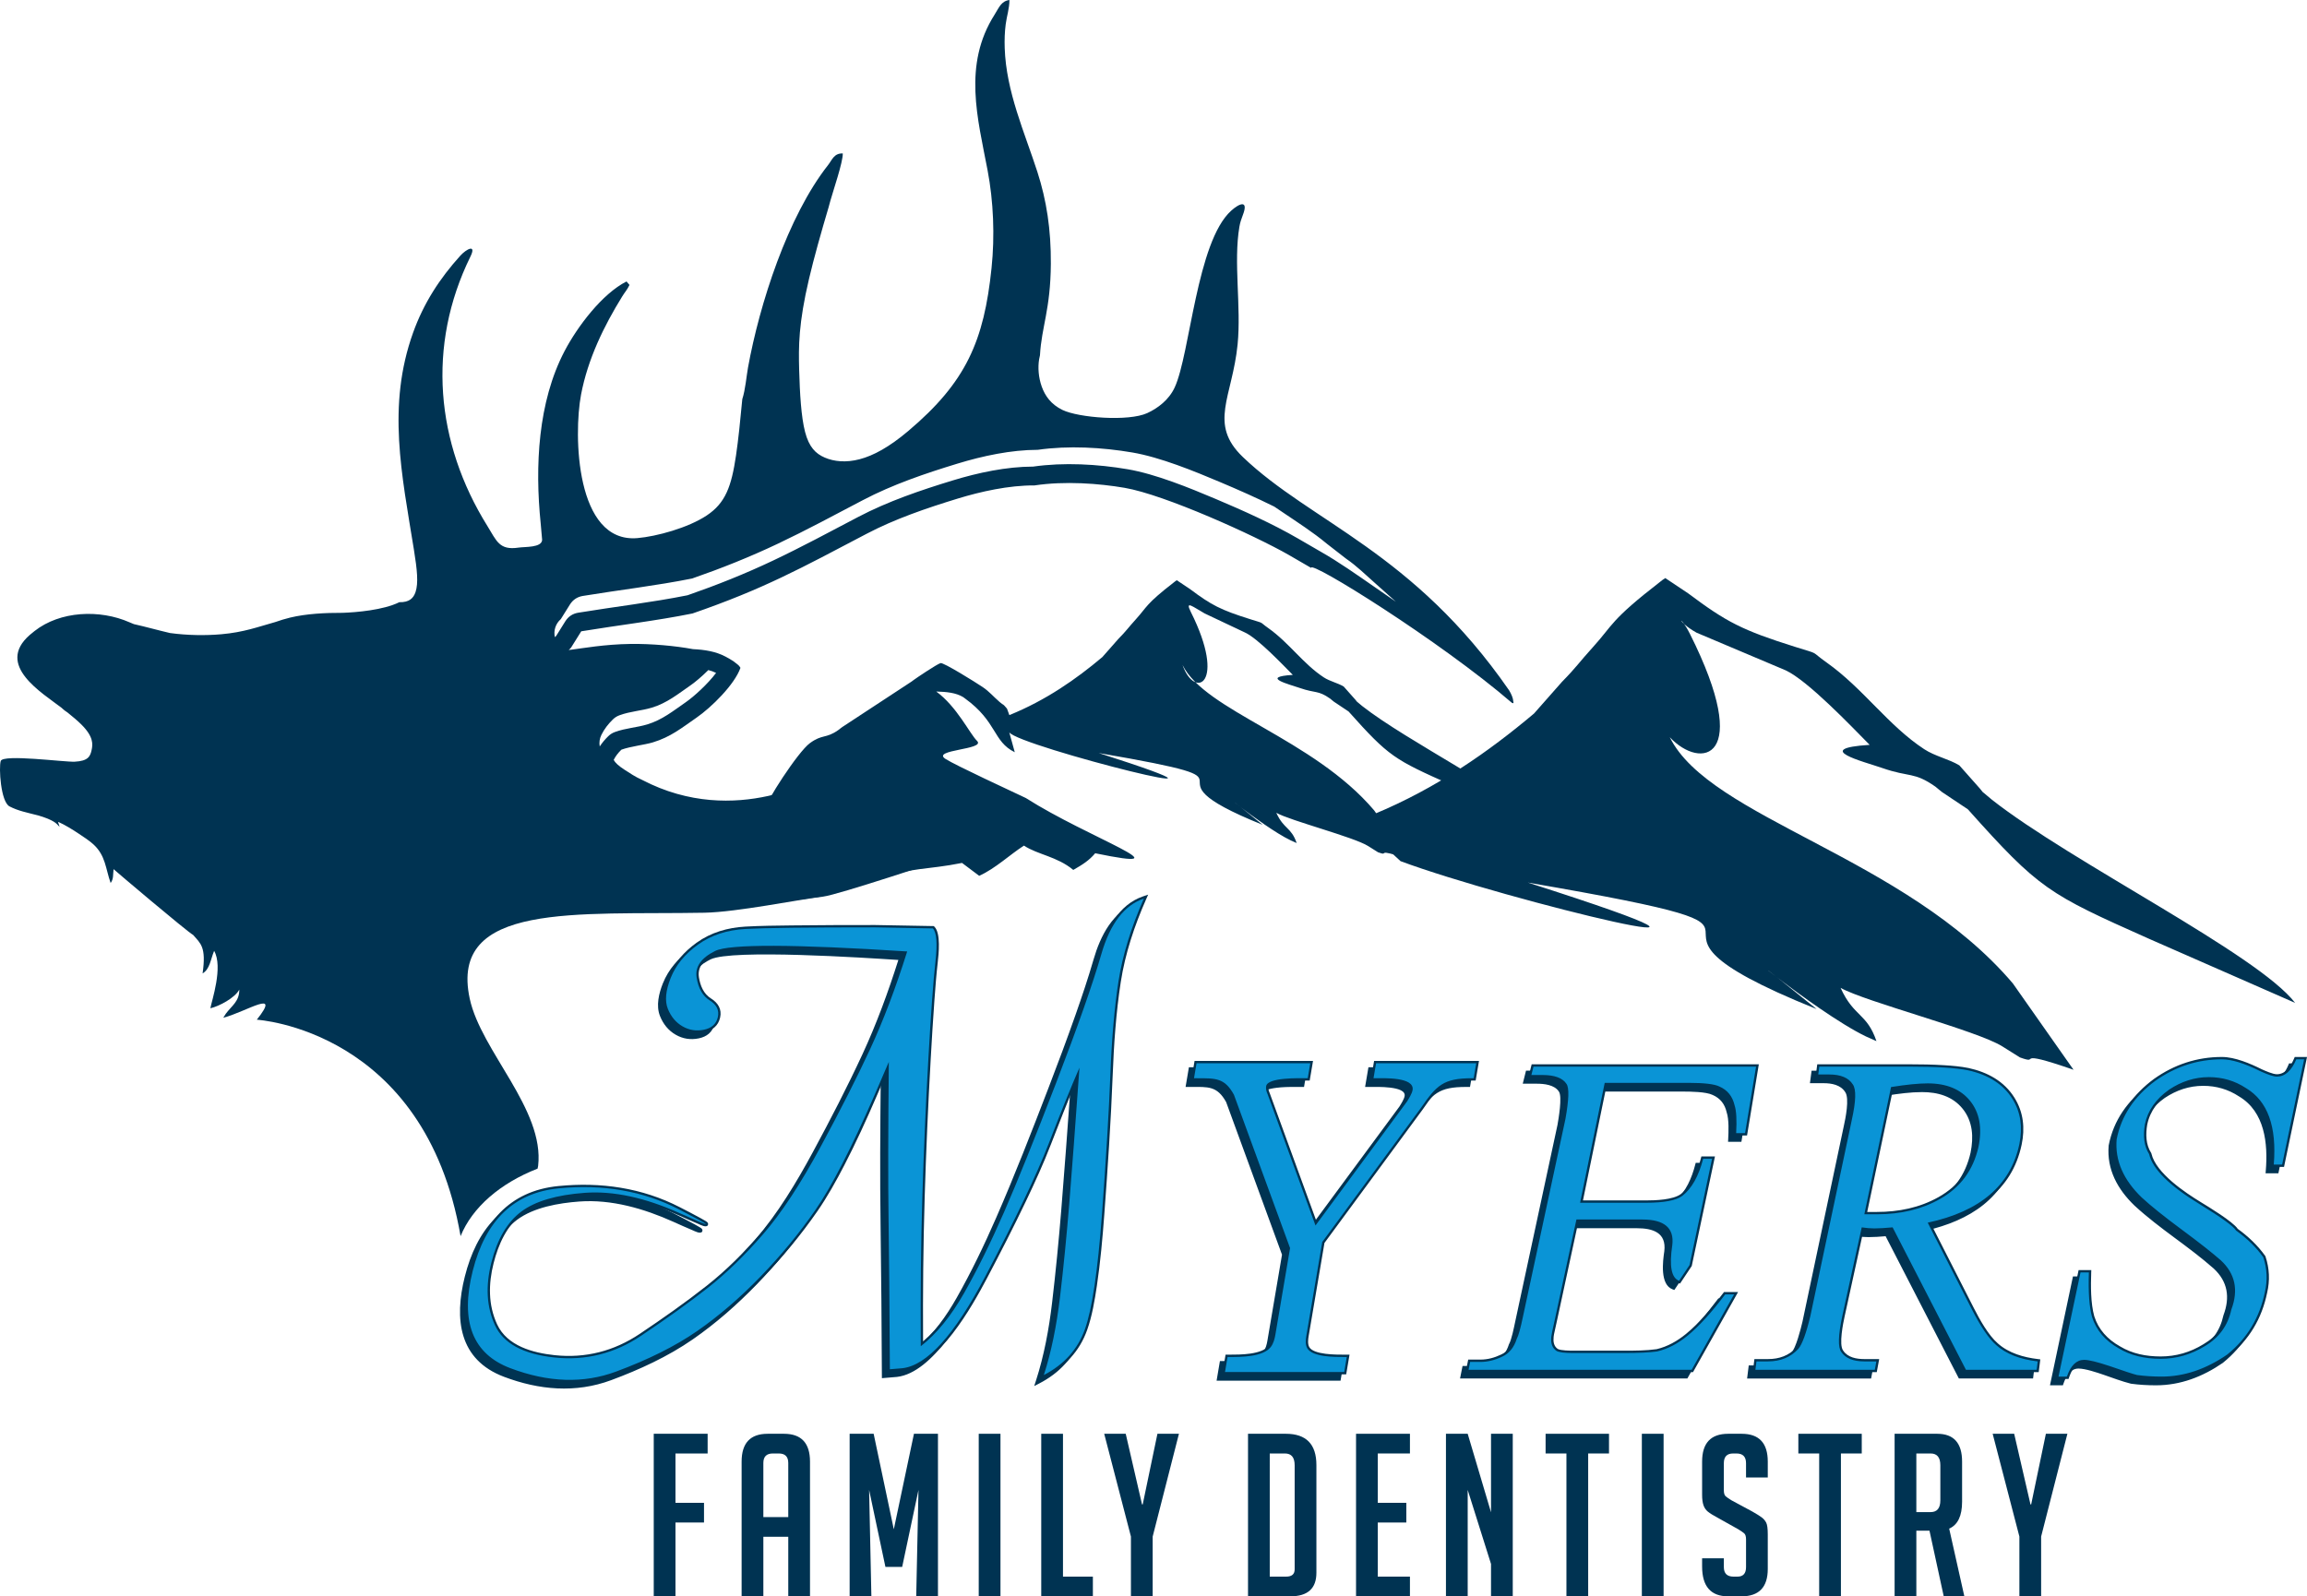 <?xml version="1.0" encoding="utf-8"?>
<!-- Generator: Adobe Illustrator 15.0.0, SVG Export Plug-In . SVG Version: 6.00 Build 0)  -->
<!DOCTYPE svg PUBLIC "-//W3C//DTD SVG 1.1//EN" "http://www.w3.org/Graphics/SVG/1.1/DTD/svg11.dtd">
<svg version="1.1" id="Layer_1" xmlns="http://www.w3.org/2000/svg" xmlns:xlink="http://www.w3.org/1999/xlink" x="0px" y="0px"
	 width="482.119px" height="333.694px" viewBox="0 0 482.119 333.694" enable-background="new 0 0 482.119 333.694"
	 xml:space="preserve">
<g>
	<g>
		<path fill="#003352" d="M147.125,314.149v4.117h-5.962v15.428h-4.543v-33.979h11.263v4.117h-6.72v10.316H147.125z"/>
		<path fill="#003352" d="M159.527,333.694h-4.543v-28.157c0-3.881,1.813-5.821,5.442-5.821h3.408c3.627,0,5.442,1.94,5.442,5.821
			v28.157h-4.543v-12.446h-5.206V333.694z M164.732,317.13V305.82c0-1.325-0.663-1.987-1.987-1.987h-1.23
			c-1.325,0-1.988,0.662-1.988,1.987v11.311H164.732z"/>
		<path fill="#003352" d="M186.788,319.686l4.211-19.971h5.017v33.979h-4.543l0.473-22.242l-3.407,16.09h-3.502l-3.408-16.09
			l0.474,22.242h-4.543v-33.979h5.017L186.788,319.686z"/>
		<path fill="#003352" d="M204.537,333.694v-33.979h4.543v33.979H204.537z"/>
		<path fill="#003352" d="M228.39,333.694H217.6v-33.979h4.543v29.861h6.247V333.694z"/>
		<path fill="#003352" d="M240.886,333.694h-4.543v-12.493l-5.584-21.485h4.496l3.407,14.765h0.142l3.077-14.765h4.495
			l-5.489,21.485V333.694z"/>
		<path fill="#003352" d="M260.812,333.694v-33.979h7.902c4.26,0,6.389,2.177,6.389,6.53v22.526c0,3.282-1.814,4.922-5.441,4.922
			H260.812z M265.354,329.577h3.407c1.198,0,1.798-0.504,1.798-1.515v-21.769c0-1.641-0.679-2.461-2.034-2.461h-3.171V329.577z"/>
		<path fill="#003352" d="M283.387,333.694v-33.979h11.263v4.117h-6.72v10.316h5.963v4.117h-5.963v11.311h6.72v4.117H283.387z"/>
		<path fill="#003352" d="M311.594,316.136v-16.421h4.543v33.979h-4.543v-6.768l-4.874-15.475v22.242h-4.543v-33.979h4.543
			L311.594,316.136z"/>
		<path fill="#003352" d="M331.898,303.833v29.861h-4.543v-29.861h-4.354v-4.117h13.25v4.117H331.898z"/>
		<path fill="#003352" d="M343.116,333.694v-33.979h4.543v33.979H343.116z"/>
		<path fill="#003352" d="M364.887,308.849v-2.981c0-1.356-0.662-2.035-1.987-2.035h-0.71c-1.294,0-1.94,0.679-1.94,2.035v5.631
			c0,0.632,0.126,1.058,0.379,1.278c0.252,0.221,0.662,0.505,1.23,0.852l4.307,2.319c0.946,0.536,1.616,0.954,2.011,1.254
			s0.702,0.662,0.923,1.088c0.221,0.427,0.331,1.239,0.331,2.438v7.24c0,3.818-1.83,5.727-5.489,5.727h-2.792
			c-3.629,0-5.442-2.082-5.442-6.247v-1.703h4.543v1.846c0,1.325,0.679,1.987,2.035,1.987h0.805c1.198,0,1.798-0.662,1.798-1.987
			v-5.773c0-0.631-0.126-1.057-0.378-1.278c-0.253-0.22-0.663-0.504-1.23-0.852l-4.307-2.413c-0.946-0.505-1.633-0.931-2.059-1.278
			c-0.426-0.347-0.733-0.796-0.923-1.349c-0.189-0.552-0.284-1.27-0.284-2.153v-6.956c0-3.881,1.813-5.821,5.442-5.821h2.84
			c3.627,0,5.441,1.94,5.441,5.821v3.313H364.887z"/>
		<path fill="#003352" d="M384.718,303.833v29.861h-4.543v-29.861h-4.354v-4.117h13.25v4.117H384.718z"/>
		<path fill="#003352" d="M395.937,299.715h8.896c3.471,0,5.206,1.94,5.206,5.821v8.376c0,2.966-0.899,4.843-2.698,5.632
			l3.171,14.149h-4.307l-2.981-13.724h-2.744v13.724h-4.543V299.715z M400.479,316.089h2.981c1.355,0,2.035-0.82,2.035-2.461v-7.335
			c0-1.641-0.68-2.461-2.035-2.461h-2.981V316.089z"/>
		<path fill="#003352" d="M426.557,333.694h-4.543v-12.493l-5.584-21.485h4.495l3.407,14.765h0.143l3.076-14.765h4.495
			l-5.489,21.485V333.694z"/>
	</g>
	<path fill-rule="evenodd" clip-rule="evenodd" fill="#003352" d="M53.671,213.153c5.259-6.632-2.159-1.669-7.007-0.403l0.526-0.841
		c1.3-1.739,2.825-2.565,2.821-5.046c-0.89,1.71-4.199,3.489-6.048,3.904c0.275-1.556,2.713-8.633,0.788-12.003
		c-0.75,1.815-0.897,3.827-2.411,4.72c0.801-5.57-0.432-6.252-1.965-8.034c-1.359-0.762-16.505-13.603-16.637-13.764
		c-0.153,1.082,0.044,2.032-0.618,2.893c-1.065-3.028-1.044-5.715-3.575-8.051c-0.897-0.828-2.033-1.547-3.089-2.257
		c-1.269-0.852-2.91-1.857-4.242-2.447c-0.226-0.019,0.479,1.301,0.115,0.896c-0.552-0.614-0.849-0.852-1.639-1.258
		c-0.905-0.466-2.087-0.805-2.619-0.982c-2.506-0.65-4.214-0.95-6.074-1.908c-1.86-0.959-2.267-8.156-1.844-9.495
		c0.467-1.482,13.33,0.253,15.458,0.147c2.821-0.141,3.245-1.128,3.526-2.398c0.282-1.27,0.424-2.822-2.116-5.36
		c-0.772-0.771-1.79-1.632-2.908-2.526c-0.403-0.26-0.783-0.538-1.114-0.854l-0.048-0.061c-4.113-3.187-13.978-8.951-6.741-15.287
		c0.264-0.232,0.698-0.581,0.999-0.817c5.346-4.218,13.64-4.58,19.869-1.83c0.294,0.13,0.598,0.254,0.904,0.375
		c2.445,0.547,5.02,1.274,7.536,1.86c3.657,0.5,7.44,0.543,10.719,0.257c4.728-0.414,7.67-1.537,11.311-2.556
		c0.981-0.346,1.996-0.664,3.065-0.921c3.372-0.812,7.296-1.015,11.041-1.002c2.759-0.104,8.438-0.552,11.8-2.221
		c2.065,0.045,2.951-0.821,3.388-2.133c0.618-1.854,0.344-4.603-0.344-8.861c-2.544-15.781-5.647-30.05-0.176-45.33
		c2.225-6.216,5.593-11.374,9.883-16.117c1.258-1.392,3.438-2.517,2.1,0.208c-9.129,18.604-7.27,38.924,3.554,56.31
		c1.919,3.083,2.462,5.13,6.525,4.509c1.314-0.202,4.846,0.048,4.912-1.623l-0.3-3.398c-1.229-12.026-0.569-25.417,4.97-36.027
		c2.7-5.171,7.891-12.021,12.964-14.586l0.623,0.726c-0.501,1.05-0.931,1.453-1.494,2.361c-3.839,6.199-7.232,13.15-8.637,20.601
		c-1.577,8.355-1.162,31.076,11.788,29.961c3.985-0.343,10.579-2.13,14.495-4.74c3.916-2.611,5.152-6.046,6.113-12.572
		c0.481-3.265,0.894-7.306,1.307-11.732c0.653-2.025,0.871-4.828,1.193-6.606c2.4-13.236,8.282-31.612,16.753-42.358
		c0.792-1.003,1.23-2.495,3.056-2.394c0.025,1.883-2.023,7.803-2.615,9.949c-0.112,0.405-0.22,0.806-0.326,1.206
		c-1.594,5.37-3.095,10.7-4.117,15.048c-2.198,9.342-2.198,14.15-2.061,19.028c0.137,4.877,0.412,9.823,1.236,12.983
		c0.825,3.16,2.199,4.534,4.122,5.358c1.924,0.824,4.396,1.099,7.281,0.343c2.886-0.755,6.183-2.542,10.167-5.908
		c12.134-10.251,15.82-18.86,17.398-34.045c0.705-6.775,0.406-13.95-0.823-20.43c-2.057-10.846-5.222-22.062,1.479-32.585
		c0.886-1.39,1.344-2.808,3.084-3.027c-0.003,1.787-0.549,3.317-0.78,5.074c-0.211,1.599-0.265,3.262-0.208,4.971
		c0.302,9.131,4.173,17.662,6.834,25.904c1.917,5.938,2.853,12.073,2.808,19.167c-0.061,9.6-1.95,13.2-2.274,19.16
		c-0.078,0.287-0.134,0.556-0.178,0.835c-0.275,1.717-0.138,3.778,0.549,5.702c0.687,1.923,1.924,3.709,4.328,4.877
		c3.379,1.642,13.797,2.455,17.711,0.666c2.227-1.019,4.556-2.782,5.755-5.391c3.215-6.998,4.586-30.384,11.781-36.911
		c1.763-1.599,3.702-2.328,2.444,0.917c-0.294,0.761-0.555,1.511-0.711,2.42c-1.273,7.467,0.41,16.673-0.377,24.61
		c-1.096,11.029-6.155,16.577,1.088,23.521c14.246,13.658,35.608,19.811,55.651,48.78c0.483,0.787,0.832,1.651,0.868,2.254
		c0.124,0.46,0.029,0.532-0.313,0.336c-14.947-12.88-42.28-29.901-41.922-28.178l-4.708-2.73
		c-7.066-4.04-25.88-12.578-34.286-14.012c-5.361-0.916-12.462-1.457-18.819-0.501c-5.402-0.039-11.333,1.314-15.928,2.716
		c-6.739,2.056-13.348,4.342-19.095,7.361c-13.889,7.296-21.584,11.552-36.45,16.69c-7.562,1.531-15.47,2.446-23.25,3.726
		l-2.124,3.402c-0.304,0.377-0.422,0.436-0.508,0.506c0.177-0.017,0.377-0.039,0.6-0.066c2.258-0.283,6.913-1.128,12.345-1.199
		c4.386-0.057,9.277,0.392,13.041,1.087c2.402,0.116,4.709,0.467,6.766,1.546c0.58,0.304,1.123,0.619,1.696,0.991l1.019,0.803
		c0.297,0.32,0.194,0.217,0.435,0.568c-1.229,3.516-6.104,8.288-9.157,10.399c-3.142,2.174-5.401,4.049-9.173,5.191
		c-1.636,0.495-4.638,0.825-6.553,1.522c-0.687,0.667-1.232,1.374-1.607,2.133c0.293,0.573,1.016,1.26,2.321,2.095
		c1.115,0.712,2.128,1.42,3.599,2.079c19.746,10.311,37.707-0.969,38.196-1.046c-0.048,0.07-0.128,0.084-0.157,0.201
		c-0.157,0.615-1.167,0.958-1.735,1.334c-2.33,1.548-4.82,2.199-7.437,3.113c4.564,0.764,8.225,0.458,12.621-0.94
		c1.349-0.429,2.254-1.065,3.452-1.506c-0.26,0.971-0.237,0.665-1.041,1.294c-1.465,1.149-2.842,1.74-4.454,2.705
		c2.903,1.72,8.132-0.666,10.827-2.335l1.316-0.801c-0.428,1.793-3.189,3.253-4.939,4.068c-2.478,1.152-4.308,1.313-7.433,1.508
		l0.48,0.425c0.413,0.288,0.541,0.345,0.981,0.563c6.833,3.378,14.813-1.932,17.924-2.276c-0.797,1.337-2.075,2.231-3.232,3.134
		c-3.47,2.703-3.959,1.993-6.145,3.081l-0.311,0.152c0.577,0.297,1.132,0.603,1.668,0.917c4.905,1.136,8.312,0.588,12.42,3.146
		c-0.248-0.026-22.026,7.301-25.148,7.667c-5.205,0.61-17.965,3.241-24.806,3.369c-26.578,0.496-53.449-2.318-49.05,17.981
		c2.379,10.981,15.657,23.123,14.292,34.952c-0.019,0.167-0.06,0.357-0.118,0.565c-7.775,3.031-13.648,8.083-16.089,14.112
		C88.768,215.104,53.645,213.185,53.671,213.153L53.671,213.153z M125.335,156.037c0.507-0.78,1.113-1.492,1.783-2.144
		c0.417-0.405,0.849-0.676,1.395-0.875c2.287-0.833,4.545-0.921,6.758-1.59c3.146-0.952,5.422-2.827,8.075-4.661
		c1.677-1.161,4.538-3.759,6.304-6.103c-0.509-0.255-1.056-0.447-1.62-0.593c-1.34,1.331-2.734,2.508-3.719,3.19
		c-2.653,1.834-4.93,3.709-8.075,4.661c-2.212,0.67-4.471,0.758-6.758,1.59c-0.546,0.199-0.978,0.47-1.395,0.875
		c-0.965,0.938-1.796,2.003-2.394,3.213C125.299,154.392,125.182,155.224,125.335,156.037L125.335,156.037z M115.958,133.192
		c0.088-0.093,0.181-0.183,0.279-0.27l1.9-3.043c0.621-0.994,1.542-1.608,2.698-1.798c7.605-1.251,15.292-2.132,22.851-3.648
		c6.116-2.123,12.038-4.486,17.891-7.262c6.006-2.848,11.882-6.016,17.767-9.106c6.23-3.272,13.059-5.591,19.777-7.641
		c5.297-1.616,11.218-2.881,16.794-2.888c6.386-0.916,13.444-0.521,19.762,0.558c5.824,0.994,12.887,3.885,18.343,6.19
		c5.716,2.416,11.885,5.183,17.254,8.296l4.676,2.712c3.806,2.157,7.702,4.915,11.308,7.408c1.44,0.996,2.947,2.026,4.451,3.081
		c-1.447-1.309-2.912-2.611-4.389-3.919c-1.911-1.692-3.821-3.571-5.926-5.015c-0.068-0.046-0.125-0.088-0.189-0.139l-3.883-3.019
		c-0.037-0.029-0.069-0.055-0.105-0.085c-2.752-2.296-6.079-4.435-9.058-6.447l-1.863-1.257c-3.733-1.854-7.617-3.562-11.31-5.122
		c-5.456-2.306-12.52-5.197-18.344-6.191c-6.318-1.079-13.376-1.474-19.763-0.558c-5.576,0.006-11.497,1.272-16.794,2.888
		c-6.718,2.049-13.546,4.368-19.777,7.641c-5.885,3.091-11.76,6.258-17.767,9.106c-5.853,2.775-11.774,5.14-17.891,7.262
		c-7.558,1.516-15.245,2.397-22.851,3.649c-1.157,0.19-2.078,0.804-2.698,1.797l-1.9,3.043
		C116.107,130.38,115.65,131.807,115.958,133.192z"/>
	<path fill-rule="evenodd" clip-rule="evenodd" fill="#003352" d="M320.641,171.69l-17.381-7.626
		c-11.885-5.301-12.948-5.838-21.437-15.339l-3.063-2.045c-0.12-0.086-0.278-0.234-0.397-0.321
		c-0.117-0.085-0.266-0.236-0.383-0.318c-2.573-1.802-3.001-1.065-6.332-2.223c-2.209-0.768-8.408-2.302-1.475-2.741
		c-2.171-2.194-7.314-7.61-9.967-8.844l-8.446-3.995c-2.502-1.407-4.163-2.841-2.904-0.326c7.574,15.101,0.827,18.396-1.727,11.096
		c4.736,9.631,27.258,15.333,40.032,30.377l7.195,10.243c-7.529-2.618-3.669-0.499-6.362-1.467c-0.007-0.004-1.79-1.124-2.089-1.312
		c-2.983-1.874-16.227-5.283-19.182-6.941c1.59,3.489,3.118,2.971,4.256,6.32l-1.239-0.552c-6.257-3.004-19.325-14.153-5.859-3.255
		c-28.351-11.389,4.648-8.3-34.254-15.007c40.531,12.955-16.94-1.423-18.709-4.338l1.151,4.169
		c-4.594-2.255-3.64-6.338-10.389-11.233c-0.108-0.081-0.279-0.219-0.396-0.291c-1.512-0.919-3.464-1.106-5.626-1.165
		c4.339,3.172,6.973,8.784,8.522,10.313c1.906,1.88-9.678,1.801-6.582,3.779c2.171,1.387,13.807,6.748,16.792,8.175
		c12.993,8.302,34.554,15.676,14.486,11.541c-1.271,1.512-2.634,2.372-4.581,3.483c-3.385-2.812-7.436-3.183-10.305-5.081
		c-2.874,1.819-5.919,4.764-9.353,6.316l-3.591-2.696c-7.34,1.476-10.802,0.904-16.906,3.312l-6.624-0.773
		c-2.842,2.372-1.985,3.991-7.378,4.711c-4.776,0.641-9.052,1.276-13.692,1.752c1.129-2.726,0.595-1.633,3.035-3.281l-6.927,3.532
		c-1.755,1.304-7.018-1.316-8.805-0.136l1.168,0.395l-7.574,0.811c1.015-5.693,3.181-8.186,6.528-12.441
		c-2.69-0.9,0.485-0.348-1.742,0.197c-4.443,1.086,2.5,1.67-1.2,0.403c0.536-1.964,2.195-4.796,4.462-5.998l-0.385,2.573
		c-0.491,1.545-0.943,1.477-0.355,2.538c0.708-2.962,2.397-3.342,2.569-5.712c2.261,1.229-1.542,0.153-2.285-0.599
		c2.814-5.125,2.089-2.691,14.818-2.287c0.155-1.606,6.98-12.185,9.491-14.032c2.627-1.933,3.324-0.893,5.943-2.74
		c0.125-0.087,0.288-0.233,0.414-0.322c0.125-0.092,0.301-0.232,0.431-0.322l14.478-9.502c0.111-0.084,0.311-0.235,0.414-0.311
		c0.556-0.411,4.838-3.303,5.639-3.542c0.593-0.177,7.306,4.007,8.782,5.002c1.395,0.939,2.121,1.874,3.567,3.135
		c1.05,0.916,0.396,0.053,1.53,1.38l0.492,1.352c7.648-3.096,13.963-7.52,19.423-12.117l3.322-3.767
		c1.715-1.738,1.979-2.252,3.695-4.145c2.394-2.64,1.994-3.117,7.964-7.734c0.148-0.115,0.368-0.302,0.591-0.426l2.748,1.837
		c4.492,3.365,6.36,4.348,12.652,6.324c3.113,0.978,1.65,0.379,3.759,1.873c4.303,3.046,7.284,7.473,11.554,10.268
		c1.282,0.84,2.939,1.171,4.166,1.92l2.463,2.779c0.083,0.105,0.196,0.262,0.284,0.361l1.124,0.94
		C294.146,155.034,316.165,165.885,320.641,171.69z"/>
	<path fill-rule="evenodd" clip-rule="evenodd" fill="#003352" d="M479.641,209.644l-30.622-13.438
		c-20.938-9.34-22.813-10.287-37.771-27.027l-5.396-3.603c-0.214-0.151-0.491-0.413-0.701-0.564
		c-0.206-0.149-0.468-0.416-0.675-0.561c-4.534-3.175-5.287-1.877-11.156-3.917c-3.892-1.353-14.813-4.055-2.597-4.829
		c-3.825-3.867-12.889-13.408-17.561-15.583l-18.621-7.87c-4.407-2.479-3.595-4.173-1.377,0.256
		c13.345,26.609,2.188,28.466-4.212,21.598c8.344,16.97,49.193,24.967,71.701,51.474l12.677,18.047
		c-13.265-4.612-6.463-0.879-11.209-2.585c-0.013-0.006-3.154-1.979-3.681-2.31c-5.257-3.302-28.589-9.309-33.796-12.229
		c2.801,6.146,5.493,5.232,7.498,11.135l-2.183-0.972c-11.023-5.293-34.049-24.936-10.324-5.733
		c-49.95-20.069,8.189-14.626-60.351-26.442c61.387,19.62-4.822,3.654-26.599-4.477c-3.557-3.114-4.677-5.416-5.253-7.462
		c-0.223-0.79-0.364-1.542-0.371-2.332c13.158-5.438,24.064-13.103,33.515-21.06l5.854-6.637c3.021-3.062,3.486-3.968,6.51-7.302
		c4.217-4.65,3.514-5.492,14.031-13.628c0.262-0.203,0.649-0.53,1.04-0.75l4.843,3.236c7.914,5.928,11.206,7.66,22.292,11.142
		c5.485,1.723,2.908,0.667,6.622,3.299c7.58,5.368,12.834,13.167,20.357,18.092c2.258,1.48,5.179,2.063,7.339,3.381l4.339,4.896
		c0.146,0.187,0.346,0.461,0.502,0.637l1.979,1.657C432.959,180.298,471.756,199.415,479.641,209.644z"/>
	<g>
		<path fill-rule="evenodd" clip-rule="evenodd" fill="#003352" d="M187.742,200.667c-6.829-0.445-34.851-2.288-39.245-0.119
			c-2.033,1.004-4.026,2.556-3.621,5.067c0.282,1.743,0.959,3.453,2.514,4.426c1.486,0.929,2.322,2.255,1.914,4.025
			c-0.395,1.711-1.602,2.651-3.278,2.994c-1.703,0.349-3.324,0.104-4.83-0.768c-1.551-0.897-2.61-2.249-3.272-3.907
			c-0.865-2.164-0.223-4.744,0.601-6.818c1.181-2.972,3.288-5.313,5.86-7.165c3.019-2.173,6.532-3.168,10.217-3.374
			c3.221-0.181,6.496-0.209,9.721-0.248c5.797-0.07,11.597-0.082,17.403-0.082l12.236,0.223l0.139,0.14
			c1.356,1.356,0.88,5.698,0.687,7.404c-0.299,2.641-0.503,5.307-0.696,7.956c-0.299,4.104-0.547,8.212-0.779,12.319
			c-0.544,9.621-0.965,19.249-1.258,28.882c-0.305,10.03-0.391,20.069-0.334,30.104c3.353-2.836,6.034-6.605,8.179-10.386
			c3.08-5.43,5.798-11.092,8.295-16.81c3.876-8.873,7.409-17.977,10.882-27.014c1.974-5.136,3.905-10.295,5.727-15.487
			c1.327-3.781,2.613-7.602,3.727-11.452c1.417-4.902,4.014-10.121,9.177-11.873l1.049-0.356l-0.447,1.015
			c-2.416,5.483-4.356,11.29-5.272,17.225c-0.99,6.415-1.442,12.999-1.691,19.481c-0.374,9.712-1.035,19.438-1.752,29.131
			c-0.368,4.967-0.82,9.978-1.55,14.906c-0.444,3.001-1.013,6.381-2.034,9.244c-1.589,4.458-4.636,7.68-8.827,9.847l-1.051,0.544
			l0.364-1.127c1.704-5.271,2.726-10.829,3.373-16.324c0.758-6.438,1.387-12.893,1.914-19.354
			c0.694-8.518,1.316-17.044,1.927-25.569c-1.835,4.345-3.562,8.748-5.256,13.143c-1.557,4.038-3.376,8.02-5.241,11.924
			c-2.589,5.422-5.334,10.777-8.135,16.093c-3.09,5.862-10.108,18.442-17.629,19.302l-3.151,0.263l-0.003-0.527
			c-0.057-10.468-0.121-20.939-0.273-31.406c-0.147-10.129-0.07-20.288,0.03-30.423l-2.105,4.888
			c-2.073,4.812-4.262,9.601-6.669,14.256c-1.694,3.276-3.536,6.598-5.636,9.634c-3.449,4.985-7.329,9.659-11.543,14.017
			c-4.072,4.21-8.499,8.104-13.315,11.444c-5.198,3.604-11.158,6.344-17.073,8.538c-7.439,2.76-15.076,2.054-22.396-0.712
			c-9.426-3.563-10.413-12.065-8.181-20.933c2.455-9.75,7.998-16.587,18.374-17.604c8.846-0.867,17.451,0.344,25.39,4.43
			c1.429,0.735,2.864,1.475,4.274,2.247c0.358,0.195,0.721,0.395,1.069,0.609c0.099,0.061,0.201,0.125,0.293,0.195
			c0.211,0.161,0.347,0.407,0.216,0.68c-0.308,0.638-1.623-0.094-2.016-0.258c-1.355-0.566-2.701-1.172-4.041-1.774
			c-6.08-2.736-12.9-4.723-19.629-4.228c-4.281,0.315-9.521,1.204-13.042,3.845c-3.312,2.483-5.073,6.49-6.058,10.4
			c-1.08,4.286-1.144,8.682,0.736,12.756c2.092,4.533,7.489,5.968,12.031,6.45c6.444,0.684,12.413-0.854,17.791-4.462
			c4.754-3.19,9.482-6.502,13.979-10.047c4.145-3.269,7.916-7.064,11.371-11.046c4.666-5.377,8.605-11.943,11.978-18.19
			c3.634-6.73,7.171-13.553,10.385-20.494C183.185,214.005,185.621,207.357,187.742,200.667L187.742,200.667z M334.57,228.18
			l-4.944,24.089h13.192c1.98,0,5.591-0.119,7.257-1.323c2.278-1.771,3.498-4.796,4.202-7.506l0.095-0.364h2.839l-4.851,22.897
			l-2.453,3.68l-0.359-0.13c-2.679-0.975-2.056-5.859-1.74-7.961c0.479-3.901-2.377-4.816-5.755-4.816h-13.397l-4.405,20.416
			c-0.193,0.857-0.386,1.717-0.564,2.577c-0.058,0.282-0.178,0.757-0.189,1.038v0.023l-0.003,0.025
			c-0.099,0.944,0.03,1.922,0.865,2.489c0.638,0.349,2.542,0.365,3.247,0.365h10.616c2.199,0,4.625-0.011,6.806-0.319
			c2.283-0.537,4.324-1.707,6.13-3.182c2.903-2.371,5.549-5.58,7.799-8.563l0.146-0.194h2.938l-9.414,16.735h-47.504l0.523-2.616
			h2.588c1.496,0,2.935-0.407,4.287-1.052c1.471-0.661,2.319-1.92,2.801-3.425l0.015-0.046l0.023-0.042
			c0.547-0.986,1.021-3.449,1.263-4.572l8.863-41.25c0.206-1.154,1.037-5.947,0.289-6.979c-0.919-1.42-3.1-1.638-4.627-1.638h-2.922
			l0.682-2.726h47.471l-2.46,14.874h-2.787l0.026-0.513c0.081-1.537,0.187-4.149-0.304-5.621l-0.008-0.022l-0.005-0.022
			c-0.388-1.681-1.301-2.91-2.917-3.614c-1.372-0.686-4.722-0.714-6.239-0.714H334.57L334.57,228.18z M394.057,258.416
			l15.309,29.742h15.504l0.332-2.665l-0.487-0.058c-2.981-0.351-6.093-1.231-8.379-3.272c-2.01-1.723-3.852-5.085-5.034-7.409
			l-8.908-17.498c9.172-2.088,16.851-6.831,18.91-16.657c0.72-3.433,0.378-6.766-1.485-9.77c-2.173-3.503-5.66-5.368-9.612-6.239
			c-1.658-0.331-3.404-0.48-5.082-0.584c-2.456-0.152-4.93-0.192-7.391-0.192H378.59l-0.349,2.616h2.855
			c1.666,0,3.555,0.335,4.514,1.852c0.945,1.326,0.032,5.655-0.283,7.077l-8.647,40.938c-0.389,1.618-1.316,5.386-2.409,6.678
			c-1.592,1.736-3.635,2.458-5.979,2.458h-2.839l-0.34,2.726h25.911l0.51-2.726h-3.104c-1.608,0-3.452-0.315-4.411-1.754
			L384,283.652c-0.938-1.218,0.013-5.798,0.309-7.15l3.953-18.055c0.744,0.1,1.497,0.16,2.247,0.16
			C391.683,258.607,392.883,258.519,394.057,258.416L394.057,258.416z M394.42,228.998c2.355-0.37,4.881-0.708,7.253-0.708
			c3.273,0,6.371,0.86,8.486,3.485c2.136,2.65,2.312,5.943,1.653,9.174c-1.055,4.706-3.65,8.245-7.861,10.617
			c-3.963,2.233-8.377,3.111-12.895,3.111c-0.438,0-0.876,0-1.314,0h-0.713L394.42,228.998L394.42,228.998z M466.47,258.217
			c2.184,1.579,4.157,3.441,5.727,5.639l0.043,0.06l0.023,0.069c0.832,2.497,0.942,5.037,0.343,7.586
			c-1.107,5.388-3.769,9.849-8.052,13.305l-0.014,0.012l-0.016,0.011c-4.182,2.879-8.84,4.683-13.958,4.683
			c-1.739,0-3.485-0.098-5.21-0.333l-0.026-0.004l-0.025-0.006c-1.863-0.466-3.906-1.248-5.73-1.872
			c-1.337-0.457-3.79-1.287-5.205-1.287c-1.761,0-2.652,1.719-3.152,3.173l-0.112,0.329h-2.7l4.803-22.755h2.652l-0.019,0.505
			c-0.102,2.823-0.118,6.412,0.636,9.144c0.891,2.821,2.798,4.842,5.368,6.292c2.569,1.559,5.528,2.118,8.503,2.118
			c3.22,0,6.196-0.867,8.948-2.56c2.858-1.674,4.646-4.104,5.352-7.344l0.007-0.035l0.013-0.033
			c1.396-3.723,0.896-7.017-2.055-9.751c-2.577-2.268-5.418-4.39-8.177-6.432c-2.834-2.098-5.766-4.316-8.366-6.717
			c-3.532-3.4-5.817-7.543-5.4-12.541l0.002-0.026l0.005-0.025c1.025-5.286,3.999-9.394,8.296-12.563
			c4.251-3.005,8.975-4.576,14.182-4.576c2.714,0,5.926,1.373,8.305,2.563c0.76,0.346,2.347,1.049,3.188,1.049
			c1.866,0,2.955-1.792,3.601-3.314l0.126-0.297h2.564l-4.801,22.973h-2.676l0.043-0.527c0.469-5.676-0.188-12.312-5.582-15.531
			c-2.276-1.494-4.781-2.219-7.504-2.219c-2.936,0-5.61,0.92-8.035,2.536c-2.43,1.728-4.233,3.968-4.838,6.909
			c-0.34,1.986-0.308,4.143,0.808,5.895l0.045,0.07l0.019,0.081c0.955,4.112,7.058,8.163,10.396,10.201
			C460.299,253.579,465.434,256.672,466.47,258.217L466.47,258.217z M267.915,262.277l-3.052,17.979
			c-0.136,0.8-0.354,1.67-0.849,2.328c-1.472,1.953-6.05,1.925-8.273,1.925h-0.801l-0.697,4.11h25.902l0.697-4.11h-1.123
			c-1.644,0-6.389,0.035-7.296-1.599c-0.349-0.626-0.245-1.569-0.13-2.248l3.311-19.51l20.569-27.955
			c3.152-4.576,4.473-5.984,10.227-5.984h0.802l0.696-4.109h-21.921l-0.697,4.109h1.123c1.19,0,7.5-0.239,7.137,1.901
			c-0.111,0.658-0.724,1.619-1.086,2.198l-18.575,25.174l-9.726-26.671l-0.007-0.017c-0.187-0.413-0.324-0.885-0.246-1.341
			c0.14-0.826,3.102-1.107,3.733-1.157c1.377-0.108,2.707-0.088,4.082-0.088h0.802l0.696-4.109h-24.753l-0.696,4.109h1.123
			c3.587,0,5.459-0.243,7.352,3.162L267.915,262.277z"/>
	</g>
	<g>
		<path fill-rule="evenodd" clip-rule="evenodd" fill="#003352" d="M181.718,195.186l12.039,0.219
			c0.803,0.803,0.985,3.138,0.547,7.006c-0.438,3.867-0.931,10.634-1.477,20.303c-0.547,9.667-0.967,19.299-1.259,28.894
			c-0.292,9.596-0.401,19.975-0.328,31.138c3.283-2.554,6.311-6.274,9.083-11.163c2.773-4.889,5.546-10.508,8.318-16.855
			c2.773-6.348,6.402-15.359,10.89-27.033c4.487-11.675,7.643-20.667,9.467-26.979c1.825-6.312,4.779-10.16,8.866-11.547
			c-2.7,6.13-4.469,11.912-5.308,17.348s-1.405,11.948-1.696,19.536c-0.292,7.589-0.876,17.294-1.751,29.114
			c-0.875,11.82-2.061,19.828-3.557,24.023c-1.495,4.195-4.36,7.389-8.591,9.577c1.532-4.743,2.663-10.216,3.393-16.418
			c0.73-6.201,1.368-12.659,1.916-19.371c0.547-6.714,1.259-16.199,2.134-28.457c-1.751,4.013-3.885,9.284-6.403,15.814
			c-2.517,6.531-6.968,15.853-13.353,27.965c-6.384,12.112-12.13,18.46-17.238,19.044l-2.626,0.219
			c-0.073-13.426-0.164-23.896-0.273-31.411c-0.109-7.516-0.091-18.461,0.055-32.835l-3.064,7.113
			c-4.815,11.019-8.902,18.954-12.258,23.806c-3.356,4.853-7.187,9.504-11.492,13.955c-4.305,4.45-8.719,8.245-13.243,11.382
			c-4.524,3.138-10.178,5.965-16.964,8.482c-6.786,2.519-14.137,2.28-22.054-0.711c-7.917-2.992-10.544-9.777-7.881-20.357
			c2.664-10.58,8.647-16.326,17.949-17.238c9.304-0.912,17.676,0.547,25.119,4.378c7.442,3.831,7.515,4.104,0.219,0.821
			c-7.296-3.284-13.918-4.707-19.865-4.269c-5.947,0.438-10.379,1.751-13.298,3.939c-2.919,2.189-4.998,5.746-6.238,10.672
			c-1.241,4.925-0.985,9.284,0.767,13.079c1.75,3.794,5.892,6.038,12.422,6.73c6.531,0.693,12.568-0.82,18.114-4.542
			c5.545-3.721,10.215-7.077,14.009-10.069c3.794-2.991,7.607-6.694,11.438-11.108s7.844-10.508,12.039-18.278
			s7.662-14.611,10.398-20.521c2.736-5.91,5.308-12.696,7.716-20.357c-23.787-1.532-37.157-1.568-40.113-0.109
			c-2.955,1.459-4.25,3.32-3.886,5.582c0.365,2.262,1.277,3.849,2.737,4.761c1.459,0.912,2.024,2.079,1.696,3.503
			c-0.329,1.423-1.295,2.298-2.9,2.626s-3.102,0.092-4.488-0.711s-2.408-2.025-3.064-3.667c-0.657-1.642-0.456-3.794,0.602-6.457
			s2.956-4.98,5.691-6.95s6.056-3.064,9.96-3.283C158.533,195.296,167.563,195.186,181.718,195.186L181.718,195.186z
			 M361.207,271.91l-8.866,15.761h-46.625l0.329-1.642h2.188c1.459,0,2.955-0.365,4.487-1.095c1.459-0.656,2.481-1.896,3.065-3.721
			c0.363-0.657,0.802-2.226,1.313-4.706l8.865-41.263c0.729-4.086,0.803-6.53,0.22-7.333c-0.804-1.24-2.481-1.861-5.036-1.861
			h-2.298l0.438-1.75h46.517l-2.299,13.899h-1.86c0.146-2.772,0.036-4.706-0.329-5.801c-0.438-1.896-1.495-3.211-3.174-3.94
			c-1.021-0.51-3.174-0.766-6.457-0.766h-17.512l-5.145,25.063h13.79c3.722,0,6.239-0.475,7.553-1.423
			c1.97-1.532,3.43-4.122,4.378-7.771h1.86l-4.706,22.218l-2.189,3.284c-1.604-0.584-2.079-3.065-1.422-7.443
			c0.438-3.575-1.642-5.363-6.239-5.363h-13.79l-4.487,20.796c-0.511,2.262-0.767,3.502-0.767,3.721
			c-0.146,1.387,0.219,2.371,1.095,2.955c0.511,0.292,1.679,0.438,3.502,0.438h10.616c3.065,0,5.363-0.108,6.896-0.328
			c2.189-0.511,4.306-1.604,6.349-3.283c2.335-1.896,4.962-4.779,7.88-8.646H361.207L361.207,271.91z M424.438,287.67l0.219-1.751
			c-3.722-0.438-6.604-1.569-8.646-3.394c-1.532-1.313-3.247-3.83-5.145-7.552l-9.193-18.059
			c10.944-2.335,17.329-7.808,19.153-16.417c0.729-3.576,0.256-6.714-1.423-9.412c-1.896-3.065-4.998-5.072-9.303-6.021
			c-2.554-0.511-6.677-0.766-12.368-0.766h-18.716l-0.219,1.642h2.299c2.408,0,4.05,0.692,4.926,2.079
			c0.729,1.021,0.656,3.503-0.22,7.442l-8.646,40.934c-0.875,3.648-1.715,5.947-2.518,6.896c-1.605,1.752-3.721,2.627-6.348,2.627
			h-2.408l-0.219,1.751h24.955l0.327-1.751h-2.517c-2.335,0-3.94-0.656-4.816-1.971c-0.729-0.947-0.656-3.466,0.22-7.552
			l4.049-18.497c0.949,0.146,1.824,0.22,2.627,0.22c0.949,0,2.226-0.073,3.831-0.22l15.322,29.771H424.438L424.438,287.67z
			 M412.289,241.045c-1.095,4.889-3.794,8.537-8.099,10.945c-3.722,2.115-8.1,3.174-13.134,3.174c-0.365,0-0.803,0-1.314,0h-1.313
			l5.582-26.597c3.21-0.511,5.764-0.766,7.661-0.766c3.94,0,6.896,1.222,8.865,3.667
			C412.508,233.914,413.092,237.105,412.289,241.045L412.289,241.045z M472.128,271.472c-1.094,5.326-3.721,9.668-7.88,13.024
			c-4.451,3.064-9.012,4.597-13.682,4.597c-1.823,0-3.539-0.109-5.144-0.328c-0.876-0.22-2.772-0.84-5.691-1.86
			c-2.627-0.876-4.415-1.313-5.362-1.313c-1.605,0-2.811,1.167-3.612,3.502h-1.751l4.597-21.78h1.751
			c-0.146,4.086,0.073,7.188,0.657,9.303c0.875,2.772,2.736,4.962,5.581,6.567c2.408,1.459,5.327,2.188,8.756,2.188
			c3.283,0,6.349-0.875,9.194-2.627c2.991-1.751,4.852-4.304,5.581-7.66c1.532-4.087,0.803-7.516-2.188-10.289
			c-1.824-1.604-4.561-3.758-8.209-6.457c-3.647-2.7-6.421-4.925-8.318-6.677c-3.866-3.721-5.617-7.771-5.253-12.148
			c0.948-4.889,3.648-8.975,8.099-12.259c4.232-2.991,8.866-4.486,13.9-4.486c2.043,0,4.743,0.839,8.1,2.517
			c1.604,0.729,2.736,1.095,3.393,1.095c1.678,0,3.027-1.204,4.049-3.611h1.643l-4.598,21.998h-1.75
			c0.656-7.953-1.277-13.279-5.801-15.979c-2.335-1.532-4.926-2.298-7.771-2.298c-2.918,0-5.691,0.876-8.317,2.627
			c-2.773,1.971-4.452,4.378-5.035,7.224c-0.438,2.554-0.146,4.633,0.876,6.238c0.729,3.138,4.268,6.641,10.616,10.507
			c4.523,2.772,7.041,4.597,7.552,5.473c2.335,1.679,4.231,3.539,5.691,5.582C472.603,266.547,472.712,268.991,472.128,271.472z"/>
		<path fill-rule="evenodd" clip-rule="evenodd" fill="#003352" d="M268.417,262.231l-11.733-32.058
			c-1.951-3.535-3.791-3.447-7.796-3.447h-0.546l0.531-3.135h23.765l-0.532,3.135h-0.39c-1.241,0-7.978-0.226-8.296,1.651
			c-0.093,0.543,0.044,1.096,0.282,1.622l10.03,27.507l19.125-25.92c0.397-0.636,1.038-1.648,1.163-2.391
			c0.472-2.779-6.18-2.47-7.617-2.47h-0.546l0.531-3.135h20.934l-0.532,3.135h-0.39c-5.942,0-7.395,1.501-10.619,6.183
			l-20.638,28.049l-3.33,19.623c-0.137,0.807-0.229,1.822,0.184,2.567c1.061,1.908,5.917,1.849,7.723,1.849h0.547l-0.532,3.136
			h-24.915l0.532-3.136h0.39c2.376,0,7.044,0.03,8.662-2.118c0.548-0.728,0.791-1.657,0.94-2.541L268.417,262.231z"/>
	</g>
	<g>
		<path fill-rule="evenodd" clip-rule="evenodd" fill="#003352" d="M188.925,199.335c-6.829-0.445-34.851-2.288-39.245-0.119
			c-2.033,1.004-4.026,2.556-3.621,5.067c0.281,1.744,0.959,3.454,2.514,4.426c1.486,0.929,2.322,2.255,1.914,4.025
			c-0.395,1.712-1.602,2.651-3.278,2.994c-1.703,0.349-3.324,0.104-4.83-0.767c-1.551-0.898-2.61-2.25-3.272-3.907
			c-0.866-2.164-0.223-4.744,0.601-6.819c1.181-2.972,3.288-5.313,5.86-7.165c3.019-2.173,6.532-3.168,10.217-3.374
			c3.221-0.181,6.495-0.208,9.721-0.247c5.797-0.07,11.597-0.082,17.403-0.082l12.236,0.222l0.139,0.14
			c1.356,1.356,0.88,5.699,0.687,7.404c-0.299,2.641-0.503,5.307-0.696,7.957c-0.299,4.103-0.547,8.211-0.779,12.318
			c-0.544,9.621-0.965,19.25-1.258,28.882c-0.305,10.03-0.391,20.07-0.334,30.104c3.353-2.836,6.034-6.604,8.179-10.386
			c3.08-5.43,5.798-11.092,8.295-16.81c3.876-8.873,7.409-17.977,10.882-27.014c1.974-5.136,3.905-10.294,5.727-15.487
			c1.327-3.781,2.613-7.602,3.727-11.452c1.417-4.902,4.014-10.121,9.177-11.873l1.049-0.355l-0.446,1.014
			c-2.416,5.483-4.356,11.29-5.273,17.226c-0.99,6.414-1.441,12.998-1.691,19.48c-0.374,9.712-1.035,19.439-1.752,29.131
			c-0.368,4.968-0.82,9.978-1.55,14.906c-0.444,3.001-1.013,6.382-2.034,9.245c-1.589,4.458-4.636,7.679-8.827,9.846l-1.052,0.544
			l0.364-1.127c1.704-5.271,2.726-10.829,3.373-16.324c0.758-6.438,1.387-12.893,1.914-19.354
			c0.694-8.518,1.316-17.044,1.927-25.568c-1.835,4.344-3.562,8.747-5.256,13.142c-1.557,4.039-3.376,8.02-5.241,11.924
			c-2.589,5.422-5.333,10.778-8.135,16.093c-3.09,5.862-10.108,18.442-17.629,19.302l-3.151,0.263l-0.003-0.527
			c-0.057-10.468-0.121-20.939-0.273-31.406c-0.147-10.129-0.07-20.288,0.03-30.422l-2.105,4.887
			c-2.073,4.812-4.262,9.601-6.669,14.256c-1.694,3.276-3.536,6.598-5.636,9.634c-3.449,4.986-7.329,9.659-11.543,14.017
			c-4.072,4.21-8.499,8.104-13.315,11.444c-5.198,3.604-11.158,6.345-17.073,8.539c-7.439,2.76-15.076,2.053-22.396-0.713
			c-9.426-3.563-10.412-12.065-8.18-20.933c2.455-9.75,7.997-16.587,18.374-17.604c8.846-0.867,17.451,0.344,25.39,4.43
			c1.429,0.736,2.864,1.475,4.274,2.247c0.358,0.196,0.721,0.396,1.069,0.609c0.099,0.062,0.201,0.125,0.293,0.196
			c0.211,0.161,0.347,0.406,0.215,0.68c-0.308,0.637-1.623-0.094-2.015-0.258c-1.355-0.567-2.701-1.172-4.041-1.775
			c-6.08-2.736-12.9-4.723-19.629-4.228c-4.28,0.315-9.521,1.204-13.042,3.845c-3.313,2.484-5.073,6.49-6.058,10.4
			c-1.08,4.286-1.145,8.682,0.736,12.756c2.092,4.533,7.489,5.969,12.031,6.451c6.444,0.684,12.414-0.854,17.791-4.463
			c4.754-3.189,9.483-6.501,13.979-10.047c4.145-3.269,7.916-7.063,11.371-11.046c4.666-5.377,8.605-11.942,11.978-18.19
			c3.634-6.729,7.171-13.553,10.385-20.494C184.367,212.673,186.803,206.025,188.925,199.335L188.925,199.335z M335.753,226.848
			l-4.944,24.089h13.192c1.979,0,5.591-0.119,7.257-1.322c2.278-1.771,3.498-4.797,4.202-7.507l0.095-0.364h2.839l-4.851,22.897
			l-2.453,3.681l-0.359-0.131c-2.679-0.975-2.056-5.858-1.74-7.96c0.479-3.902-2.377-4.816-5.755-4.816h-13.397l-4.405,20.415
			c-0.193,0.857-0.386,1.717-0.564,2.577c-0.058,0.282-0.178,0.758-0.189,1.039v0.023l-0.002,0.025
			c-0.1,0.944,0.029,1.921,0.864,2.488c0.638,0.35,2.542,0.366,3.247,0.366h10.616c2.199,0,4.625-0.011,6.806-0.32
			c2.283-0.537,4.324-1.707,6.13-3.182c2.903-2.371,5.549-5.58,7.799-8.563l0.146-0.193h2.938l-9.414,16.734h-47.504l0.523-2.616
			h2.588c1.496,0,2.935-0.407,4.287-1.052c1.471-0.661,2.319-1.919,2.801-3.425l0.015-0.046l0.023-0.042
			c0.547-0.986,1.021-3.449,1.263-4.572l8.863-41.249c0.206-1.154,1.038-5.948,0.289-6.979c-0.919-1.421-3.1-1.639-4.626-1.639
			h-2.923l0.682-2.726h47.471l-2.46,14.874h-2.787l0.026-0.513c0.081-1.537,0.187-4.149-0.304-5.621l-0.008-0.022l-0.005-0.022
			c-0.388-1.681-1.301-2.91-2.917-3.613c-1.372-0.687-4.723-0.715-6.239-0.715H335.753L335.753,226.848z M395.239,257.083
			l15.309,29.742h15.503l0.333-2.665l-0.487-0.058c-2.981-0.351-6.093-1.231-8.379-3.271c-2.01-1.724-3.852-5.086-5.034-7.41
			l-8.908-17.498c9.172-2.087,16.851-6.83,18.91-16.657c0.72-3.432,0.378-6.766-1.485-9.769c-2.173-3.504-5.66-5.369-9.612-6.239
			c-1.658-0.332-3.404-0.481-5.082-0.585c-2.456-0.152-4.93-0.192-7.391-0.192h-19.143l-0.349,2.616h2.855
			c1.666,0,3.555,0.335,4.514,1.853c0.945,1.325,0.032,5.655-0.283,7.076l-8.647,40.938c-0.389,1.618-1.316,5.386-2.409,6.678
			c-1.592,1.736-3.635,2.458-5.979,2.458h-2.838l-0.341,2.726h25.911l0.51-2.726h-3.104c-1.607,0-3.452-0.315-4.411-1.753
			l-0.019-0.027c-0.938-1.218,0.013-5.798,0.309-7.15l3.953-18.054c0.744,0.099,1.497,0.159,2.247,0.159
			C392.865,257.275,394.065,257.187,395.239,257.083L395.239,257.083z M395.603,227.666c2.355-0.37,4.881-0.708,7.253-0.708
			c3.273,0,6.37,0.86,8.486,3.485c2.136,2.65,2.312,5.943,1.653,9.174c-1.055,4.705-3.651,8.245-7.861,10.617
			c-3.963,2.233-8.377,3.111-12.895,3.111c-0.438,0-0.876,0-1.314,0h-0.713L395.603,227.666L395.603,227.666z M467.652,256.885
			c2.184,1.579,4.157,3.441,5.727,5.639l0.043,0.06l0.023,0.07c0.832,2.496,0.942,5.036,0.343,7.585
			c-1.107,5.389-3.769,9.849-8.052,13.305l-0.014,0.012l-0.016,0.011c-4.182,2.879-8.84,4.683-13.958,4.683
			c-1.74,0-3.485-0.097-5.21-0.333l-0.026-0.004l-0.025-0.006c-1.863-0.466-3.906-1.248-5.73-1.872
			c-1.337-0.457-3.789-1.287-5.206-1.287c-1.76,0-2.651,1.72-3.151,3.173l-0.112,0.329h-2.7l4.803-22.754h2.652L437.023,266
			c-0.102,2.822-0.118,6.411,0.635,9.143c0.892,2.821,2.799,4.842,5.369,6.292c2.569,1.559,5.528,2.118,8.503,2.118
			c3.22,0,6.196-0.866,8.948-2.56c2.858-1.674,4.646-4.104,5.352-7.344l0.007-0.035l0.013-0.033
			c1.396-3.724,0.896-7.017-2.055-9.751c-2.577-2.268-5.418-4.39-8.177-6.431c-2.834-2.099-5.766-4.317-8.366-6.718
			c-3.532-3.399-5.817-7.543-5.4-12.54l0.002-0.026l0.005-0.026c1.025-5.285,3.999-9.394,8.296-12.563
			c4.251-3.005,8.975-4.576,14.182-4.576c2.714,0,5.926,1.373,8.305,2.563c0.759,0.345,2.347,1.048,3.188,1.048
			c1.866,0,2.955-1.792,3.601-3.314l0.126-0.297h2.564l-4.801,22.973h-2.676l0.043-0.526c0.469-5.677-0.188-12.313-5.582-15.532
			c-2.276-1.494-4.781-2.218-7.504-2.218c-2.936,0-5.61,0.919-8.035,2.536c-2.431,1.727-4.233,3.967-4.838,6.908
			c-0.34,1.986-0.308,4.143,0.808,5.895l0.045,0.07l0.019,0.081c0.955,4.113,7.058,8.163,10.396,10.201
			C461.481,252.247,466.616,255.341,467.652,256.885L467.652,256.885z M269.098,260.945l-3.052,17.979
			c-0.135,0.8-0.354,1.671-0.849,2.329c-1.472,1.952-6.051,1.924-8.273,1.924h-0.802l-0.696,4.11h25.902l0.697-4.11h-1.123
			c-1.644,0-6.389,0.036-7.296-1.598c-0.349-0.627-0.245-1.57-0.13-2.249l3.311-19.51l20.569-27.955
			c3.152-4.576,4.473-5.984,10.227-5.984h0.802l0.696-4.109H287.16l-0.697,4.109h1.123c1.189,0,7.5-0.238,7.137,1.901
			c-0.111,0.658-0.724,1.619-1.086,2.198l-18.575,25.174l-9.726-26.671l-0.007-0.017c-0.187-0.413-0.324-0.885-0.246-1.341
			c0.14-0.826,3.102-1.107,3.733-1.157c1.377-0.107,2.707-0.088,4.082-0.088h0.802l0.697-4.109h-24.754l-0.696,4.109h1.123
			c3.588,0,5.458-0.243,7.352,3.163L269.098,260.945z"/>
	</g>
	<g>
		<path fill-rule="evenodd" clip-rule="evenodd" fill="#0A94D6" d="M182.9,193.855l12.039,0.219
			c0.803,0.802,0.985,3.138,0.547,7.005c-0.438,3.867-0.931,10.635-1.477,20.303c-0.548,9.667-0.967,19.3-1.259,28.895
			c-0.292,9.595-0.401,19.974-0.328,31.138c3.283-2.555,6.311-6.275,9.083-11.164c2.773-4.888,5.546-10.507,8.318-16.855
			c2.773-6.347,6.402-15.358,10.89-27.033c4.487-11.675,7.643-20.667,9.467-26.979c1.825-6.313,4.779-10.161,8.866-11.548
			c-2.7,6.13-4.469,11.912-5.308,17.349c-0.839,5.436-1.405,11.947-1.696,19.536c-0.292,7.588-0.876,17.293-1.751,29.113
			s-2.061,19.828-3.557,24.023c-1.496,4.196-4.36,7.389-8.591,9.577c1.532-4.742,2.663-10.215,3.393-16.417
			s1.368-12.66,1.916-19.372c0.547-6.714,1.259-16.199,2.134-28.457c-1.751,4.013-3.885,9.284-6.403,15.815
			c-2.517,6.53-6.968,15.852-13.353,27.964c-6.384,12.112-12.13,18.46-17.238,19.044l-2.626,0.219
			c-0.073-13.426-0.165-23.896-0.273-31.411c-0.11-7.516-0.091-18.461,0.055-32.835l-3.064,7.114
			c-4.815,11.018-8.902,18.953-12.258,23.805c-3.356,4.853-7.188,9.504-11.493,13.955c-4.304,4.45-8.719,8.245-13.243,11.383
			s-10.178,5.965-16.964,8.482s-14.137,2.279-22.054-0.712s-10.543-9.777-7.88-20.357c2.664-10.58,8.646-16.326,17.95-17.238
			s17.676,0.547,25.119,4.378c7.442,3.831,7.515,4.104,0.219,0.821c-7.296-3.284-13.918-4.706-19.865-4.269
			s-10.379,1.751-13.298,3.94c-2.919,2.188-4.998,5.746-6.238,10.671c-1.241,4.925-0.985,9.284,0.767,13.079
			c1.75,3.794,5.892,6.038,12.422,6.731s12.568-0.821,18.114-4.543c5.545-3.721,10.215-7.077,14.009-10.068
			c3.794-2.992,7.607-6.695,11.438-11.109s7.843-10.508,12.039-18.278c4.195-7.771,7.662-14.61,10.398-20.521
			c2.736-5.91,5.308-12.696,7.716-20.356c-23.787-1.533-37.157-1.569-40.113-0.11c-2.955,1.459-4.25,3.32-3.886,5.582
			c0.365,2.262,1.277,3.849,2.737,4.761c1.459,0.912,2.024,2.079,1.696,3.503c-0.329,1.423-1.295,2.298-2.9,2.626
			s-3.101,0.092-4.488-0.711c-1.386-0.803-2.408-2.025-3.064-3.666c-0.657-1.642-0.456-3.795,0.602-6.458
			c1.058-2.663,2.956-4.98,5.692-6.95c2.735-1.97,6.056-3.064,9.959-3.283C159.715,193.964,168.745,193.855,182.9,193.855
			L182.9,193.855z M362.39,270.579l-8.866,15.76h-46.625l0.329-1.642h2.188c1.459,0,2.955-0.364,4.487-1.095
			c1.459-0.656,2.481-1.896,3.064-3.721c0.364-0.657,0.803-2.226,1.313-4.706l8.865-41.262c0.729-4.087,0.803-6.531,0.22-7.334
			c-0.804-1.24-2.481-1.86-5.035-1.86h-2.299l0.438-1.751h46.517l-2.299,13.899h-1.86c0.146-2.772,0.036-4.706-0.329-5.801
			c-0.438-1.896-1.495-3.21-3.174-3.94c-1.021-0.51-3.174-0.766-6.457-0.766h-17.512l-5.145,25.063h13.79
			c3.722,0,6.239-0.474,7.553-1.423c1.97-1.532,3.43-4.122,4.378-7.771h1.86l-4.706,22.218l-2.188,3.284
			c-1.605-0.584-2.08-3.065-1.423-7.443c0.438-3.575-1.643-5.362-6.239-5.362h-13.79l-4.487,20.795
			c-0.511,2.262-0.767,3.502-0.767,3.721c-0.146,1.387,0.219,2.372,1.095,2.955c0.511,0.293,1.678,0.438,3.502,0.438h10.616
			c3.065,0,5.363-0.109,6.896-0.328c2.189-0.512,4.306-1.605,6.349-3.284c2.335-1.896,4.962-4.779,7.88-8.646H362.39L362.39,270.579
			z M425.621,286.338l0.219-1.751c-3.722-0.438-6.604-1.568-8.646-3.393c-1.532-1.313-3.247-3.831-5.145-7.553l-9.193-18.059
			c10.944-2.335,17.329-7.808,19.153-16.417c0.729-3.575,0.256-6.713-1.423-9.412c-1.897-3.065-4.998-5.072-9.303-6.021
			c-2.554-0.511-6.677-0.766-12.368-0.766h-18.716l-0.219,1.642h2.299c2.408,0,4.05,0.692,4.925,2.079
			c0.729,1.021,0.657,3.503-0.219,7.443l-8.646,40.933c-0.875,3.649-1.715,5.947-2.518,6.896c-1.605,1.752-3.721,2.627-6.348,2.627
			h-2.408l-0.219,1.751h24.954l0.328-1.751h-2.517c-2.335,0-3.94-0.656-4.816-1.97c-0.729-0.948-0.656-3.466,0.22-7.553l4.05-18.496
			c0.948,0.146,1.823,0.219,2.626,0.219c0.949,0,2.226-0.073,3.831-0.219l15.322,29.77H425.621L425.621,286.338z M413.472,239.713
			c-1.095,4.889-3.794,8.537-8.099,10.945c-3.722,2.115-8.1,3.174-13.134,3.174c-0.365,0-0.803,0-1.314,0h-1.313l5.582-26.596
			c3.21-0.512,5.765-0.767,7.661-0.767c3.94,0,6.896,1.222,8.865,3.667C413.69,232.582,414.274,235.774,413.472,239.713
			L413.472,239.713z M473.311,270.14c-1.094,5.326-3.721,9.668-7.88,13.024c-4.451,3.064-9.012,4.597-13.682,4.597
			c-1.823,0-3.539-0.108-5.144-0.328c-0.876-0.219-2.772-0.839-5.691-1.86c-2.627-0.876-4.415-1.313-5.363-1.313
			c-1.604,0-2.81,1.167-3.612,3.502h-1.75l4.597-21.779h1.751c-0.146,4.085,0.073,7.187,0.656,9.302
			c0.876,2.773,2.737,4.962,5.582,6.567c2.408,1.46,5.327,2.188,8.756,2.188c3.283,0,6.349-0.875,9.194-2.626
			c2.991-1.752,4.852-4.305,5.581-7.661c1.532-4.087,0.803-7.516-2.188-10.289c-1.824-1.604-4.561-3.757-8.209-6.457
			c-3.647-2.699-6.421-4.925-8.318-6.677c-3.866-3.721-5.618-7.771-5.253-12.148c0.948-4.889,3.648-8.975,8.099-12.258
			c4.232-2.992,8.865-4.487,13.9-4.487c2.043,0,4.743,0.839,8.1,2.518c1.604,0.729,2.736,1.094,3.393,1.094
			c1.678,0,3.028-1.204,4.049-3.611h1.643l-4.598,21.998h-1.75c0.656-7.953-1.277-13.278-5.801-15.979
			c-2.335-1.532-4.926-2.298-7.771-2.298c-2.918,0-5.691,0.875-8.317,2.626c-2.773,1.971-4.451,4.378-5.035,7.224
			c-0.438,2.554-0.146,4.633,0.876,6.238c0.729,3.138,4.268,6.641,10.616,10.507c4.523,2.773,7.041,4.598,7.552,5.474
			c2.335,1.678,4.231,3.538,5.691,5.581C473.785,265.215,473.895,267.66,473.311,270.14z"/>
		<path fill-rule="evenodd" clip-rule="evenodd" fill="#0A94D6" d="M269.6,260.899l-11.733-32.058
			c-1.951-3.535-3.791-3.447-7.796-3.447h-0.547l0.532-3.135h23.765l-0.532,3.135h-0.39c-1.241,0-7.978-0.225-8.296,1.651
			c-0.093,0.543,0.044,1.096,0.282,1.622l10.03,27.507l19.125-25.919c0.397-0.637,1.038-1.649,1.163-2.392
			c0.472-2.778-6.18-2.47-7.617-2.47h-0.546l0.531-3.135h20.934l-0.532,3.135h-0.39c-5.942,0-7.395,1.501-10.619,6.183
			l-20.638,28.049l-3.33,19.623c-0.138,0.807-0.229,1.822,0.184,2.567c1.061,1.908,5.917,1.849,7.723,1.849h0.547l-0.532,3.136
			h-24.915l0.532-3.136h0.39c2.376,0,7.044,0.03,8.662-2.118c0.548-0.727,0.791-1.656,0.94-2.54L269.6,260.899z"/>
	</g>
</g>
</svg>
